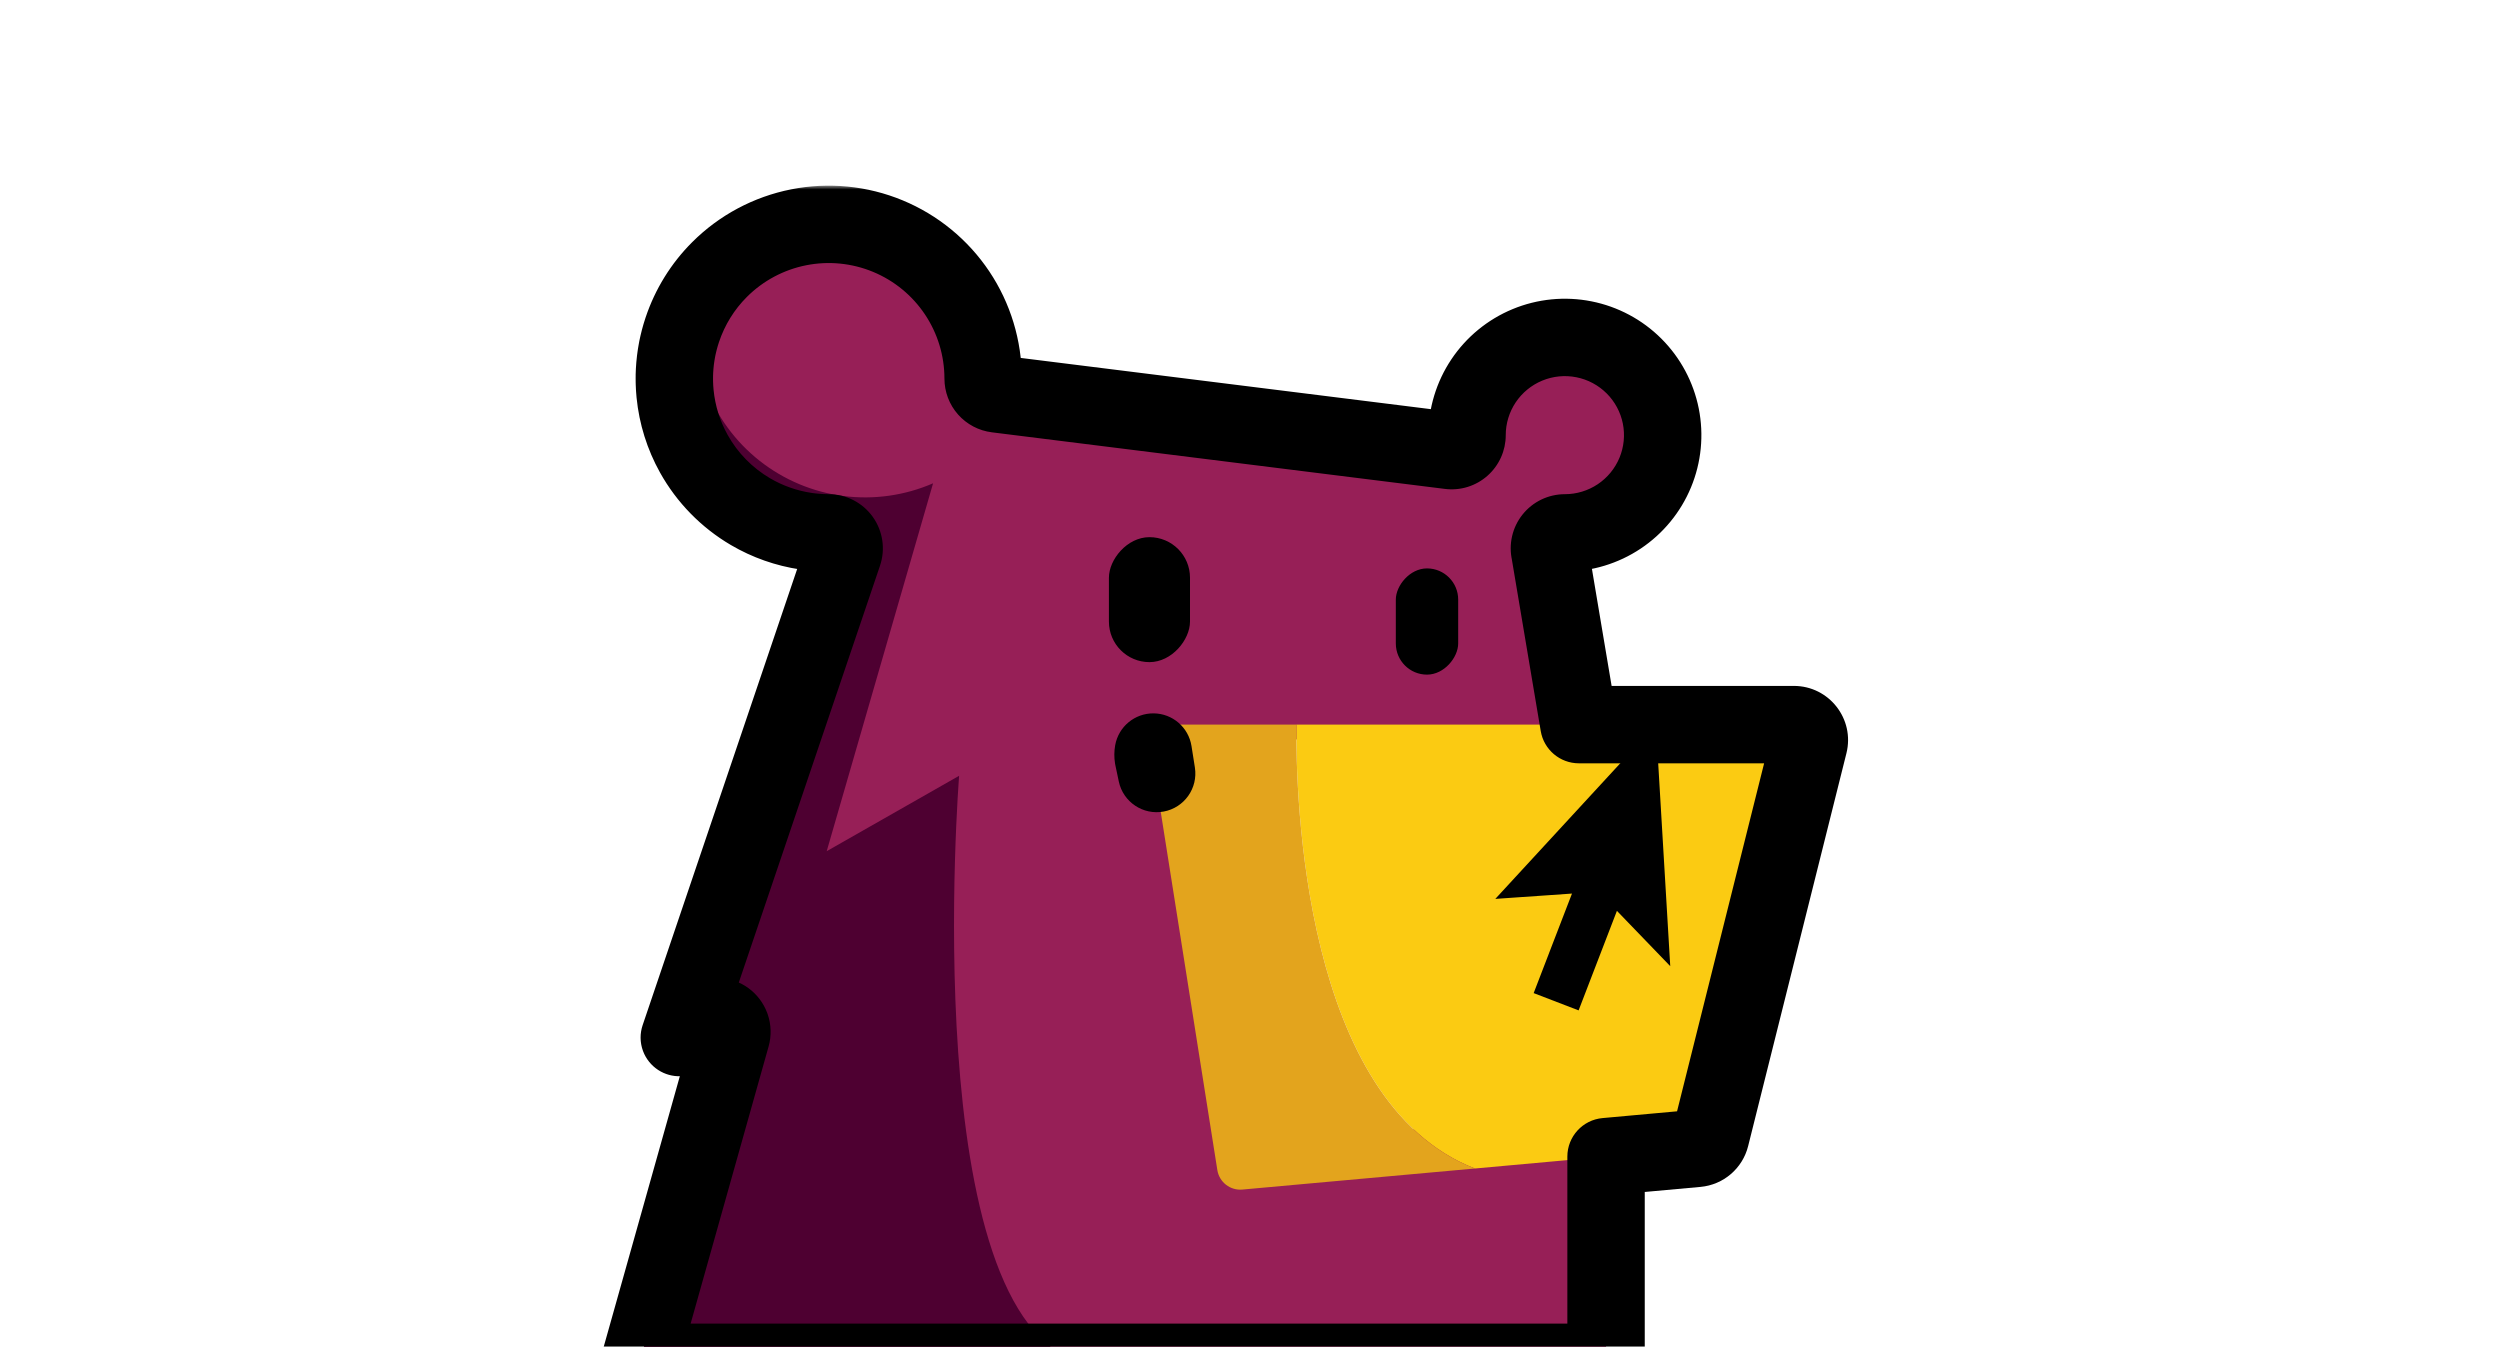<svg width="323" height="174" viewBox="0 0 323 174" fill="none" xmlns="http://www.w3.org/2000/svg">
<g clip-path="url(#clip0_674_7883)">
<path d="M94.491 133.851C94.601 133.46 94.589 133.046 94.457 132.662C94.325 132.278 94.079 131.944 93.751 131.704C93.424 131.464 93.031 131.329 92.625 131.318C92.22 131.306 91.82 131.419 91.48 131.64L87.767 134.05L108.961 71.487C109.063 71.187 109.092 70.867 109.046 70.553C109 70.239 108.879 69.941 108.695 69.683C108.51 69.426 108.267 69.215 107.985 69.07C107.703 68.925 107.39 68.849 107.073 68.849C103.127 68.849 99.27 67.68 95.989 65.49C92.708 63.3 90.151 60.187 88.641 56.545C87.131 52.903 86.736 48.895 87.506 45.029C88.276 41.162 90.176 37.611 92.966 34.823C95.756 32.036 99.311 30.138 103.181 29.369C107.051 28.599 111.062 28.994 114.707 30.503C118.353 32.011 121.469 34.566 123.661 37.844C125.853 41.122 127.023 44.975 127.023 48.917C127.022 49.404 127.2 49.873 127.523 50.238C127.845 50.602 128.29 50.836 128.774 50.894L187.301 58.205C187.582 58.242 187.867 58.217 188.138 58.134C188.409 58.05 188.658 57.909 188.869 57.721C189.081 57.533 189.25 57.304 189.366 57.046C189.482 56.789 189.542 56.51 189.542 56.228C189.541 53.73 190.281 51.288 191.67 49.211C193.058 47.134 195.031 45.514 197.34 44.558C199.65 43.602 202.191 43.351 204.643 43.837C207.095 44.324 209.348 45.526 211.116 47.292C212.884 49.057 214.088 51.307 214.576 53.757C215.064 56.206 214.814 58.745 213.858 61.053C212.901 63.361 211.281 65.333 209.203 66.721C207.124 68.108 204.68 68.849 202.18 68.849C201.88 68.848 201.583 68.916 201.312 69.046C201.042 69.177 200.804 69.367 200.617 69.602C200.43 69.837 200.299 70.111 200.232 70.404C200.166 70.697 200.167 71.001 200.236 71.293L204.314 95.529L150.971 95.529C150.682 95.527 150.396 95.588 150.133 95.708C149.871 95.828 149.637 96.003 149.449 96.223C149.262 96.442 149.124 96.699 149.046 96.977C148.968 97.255 148.951 97.546 148.997 97.831L159.178 146.163C159.254 146.631 159.494 147.058 159.856 147.365C160.217 147.673 160.677 147.843 161.152 147.843C161.209 147.843 161.271 147.843 161.334 147.838L207.502 143.65V176.01L82.628 176.01L94.491 133.851Z" fill="#971F57"/>
<path d="M139.726 176.012H82.628L94.491 133.853C94.601 133.462 94.589 133.048 94.457 132.664C94.325 132.28 94.079 131.946 93.751 131.706C93.424 131.466 93.031 131.331 92.626 131.32C92.22 131.308 91.82 131.421 91.48 131.642L87.767 134.052L108.96 71.489C109.063 71.189 109.092 70.868 109.045 70.555C108.999 70.241 108.879 69.943 108.694 69.685C108.51 69.427 108.266 69.217 107.984 69.072C107.702 68.927 107.39 68.851 107.072 68.851C103.519 68.852 100.029 67.904 96.965 66.106C93.901 64.308 91.373 61.725 89.644 58.623C87.914 55.522 87.045 52.015 87.127 48.466C87.209 44.916 88.239 41.453 90.11 38.435C89.415 42.349 89.795 46.379 91.21 50.094C92.625 53.81 95.021 57.073 98.145 59.536C101.269 61.999 105.002 63.57 108.948 64.081C112.894 64.593 116.905 64.026 120.555 62.441L106.81 109.973L123.92 100.23C123.92 100.23 118.323 170.192 139.727 176.012" fill="#4E0031"/>
<path d="M208.374 127.752L208.585 127.831L208.562 127.262L208.374 127.752Z" fill="#FBCB12"/>
<path d="M190.557 150.97H190.563L202.312 149.904L204.302 149.722L206.287 149.545L219.25 148.369C220.097 148.292 220.803 147.688 221.01 146.862L233.708 96.105C234.024 94.843 233.069 93.62 231.768 93.62H219.051L167.493 93.62C167.402 102.976 168.372 142.36 190.557 150.97Z" fill="#FBCB12"/>
<path d="M151.699 93.62C149.855 93.62 148.448 95.267 148.735 97.088L157.28 151.171C157.526 152.732 158.94 153.833 160.513 153.691L190.557 150.97C168.371 142.36 167.402 102.976 167.493 93.62H151.699Z" fill="#E3A41D"/>
<rect width="8.058" height="13.724" rx="4.029" transform="matrix(-1 0 0 1 188.398 73.438)" fill="black"/>
<rect width="10.476" height="16.146" rx="5.238" transform="matrix(-1 0 0 1 153.748 69.401)" fill="black"/>
<path fill-rule="evenodd" clip-rule="evenodd" d="M213.942 93.62L193.194 116.138L195.875 115.95L199.856 115.676L203.101 115.449L200.146 123.118V123.124L198.338 127.819L198.338 127.82L198.15 128.31L198.361 128.39L198.361 128.389L203.956 130.542L208.906 117.682L215.796 124.828L213.942 93.62Z" fill="black"/>
<mask id="path-9-outside-1_674_7883" maskUnits="userSpaceOnUse" x="76.769" y="23.986" width="163" height="158" fill="black">
<rect fill="white" x="76.769" y="23.986" width="163" height="158"/>
<path d="M114.707 30.503C111.062 28.995 107.051 28.6 103.181 29.369C99.311 30.138 95.756 32.036 92.966 34.824C90.778 37.01 89.141 39.666 88.163 42.575C88.154 42.601 88.145 42.627 88.137 42.654C88.081 42.822 88.028 42.991 87.977 43.161C87.959 43.218 87.942 43.276 87.925 43.334C87.876 43.5 87.829 43.667 87.785 43.835C87.773 43.882 87.761 43.928 87.749 43.974C87.708 44.135 87.668 44.296 87.631 44.458C87.614 44.531 87.598 44.605 87.582 44.679C87.557 44.796 87.529 44.912 87.506 45.029C87.499 45.063 87.494 45.099 87.487 45.133C87.47 45.221 87.455 45.309 87.439 45.397C87.415 45.532 87.391 45.667 87.369 45.802C87.355 45.893 87.342 45.984 87.329 46.076C87.307 46.228 87.285 46.38 87.267 46.532C87.241 46.746 87.219 46.96 87.2 47.175C87.197 47.214 87.194 47.253 87.19 47.291C87.174 47.486 87.161 47.681 87.15 47.877C87.147 47.948 87.145 48.02 87.142 48.092C87.136 48.217 87.13 48.341 87.127 48.465C87.126 48.513 87.128 48.56 87.127 48.608C87.126 48.681 87.125 48.754 87.125 48.828C87.124 48.978 87.124 49.128 87.127 49.278C87.129 49.371 87.132 49.463 87.135 49.556C87.14 49.721 87.147 49.885 87.156 50.049C87.159 50.106 87.163 50.162 87.167 50.218C87.179 50.408 87.194 50.597 87.212 50.786C87.215 50.822 87.218 50.859 87.222 50.895C87.491 53.601 88.31 56.233 89.644 58.623C91.373 61.725 93.901 64.309 96.965 66.107C99.174 67.403 101.604 68.253 104.119 68.628C104.131 68.63 104.142 68.633 104.153 68.634C104.389 68.669 104.625 68.7 104.861 68.726C104.864 68.726 104.866 68.727 104.868 68.727C105.598 68.808 106.334 68.851 107.072 68.851C107.39 68.852 107.702 68.927 107.984 69.072C108.266 69.217 108.51 69.427 108.694 69.685C108.879 69.943 108.999 70.242 109.045 70.555C109.067 70.707 109.072 70.86 109.06 71.011C109.046 71.173 109.013 71.332 108.96 71.487L87.767 134.05L87.768 134.049L87.767 134.052L91.48 131.642C91.82 131.421 92.219 131.308 92.625 131.32C93.031 131.331 93.424 131.466 93.751 131.706C94.06 131.932 94.296 132.244 94.433 132.601C94.44 132.622 94.449 132.642 94.456 132.663C94.588 133.046 94.6 133.461 94.49 133.851L82.628 176.009H82.629L82.628 176.012H139.727C139.723 176.011 139.72 176.01 139.717 176.009L207.502 176.009V149.435L219.25 148.369C220.097 148.292 220.803 147.688 221.01 146.863L233.708 96.105C234.024 94.843 233.069 93.62 231.768 93.62H203.992L200.235 71.293C200.167 71.001 200.166 70.697 200.232 70.404C200.298 70.111 200.429 69.837 200.616 69.602C200.803 69.367 201.042 69.177 201.312 69.046C201.583 68.916 201.879 68.849 202.18 68.849C204.679 68.849 207.124 68.109 209.202 66.721C211.281 65.334 212.901 63.361 213.857 61.053C214.814 58.746 215.064 56.207 214.576 53.757C214.088 51.308 212.883 49.057 211.115 47.291C209.347 45.526 207.094 44.324 204.643 43.837C202.191 43.351 199.649 43.602 197.34 44.558C195.031 45.515 193.057 47.134 191.669 49.211C190.281 51.289 189.541 53.73 189.542 56.228C189.542 56.51 189.482 56.789 189.366 57.046C189.25 57.304 189.081 57.534 188.869 57.721C188.658 57.91 188.408 58.051 188.138 58.134C187.867 58.218 187.582 58.242 187.301 58.206L128.773 50.895C128.29 50.836 127.845 50.602 127.522 50.238C127.2 49.873 127.022 49.404 127.022 48.917C127.022 44.975 125.852 41.122 123.66 37.844C121.468 34.566 118.352 32.012 114.707 30.503ZM149.44 99.936L148.997 97.832C148.961 97.611 148.964 97.386 149.003 97.166L149.44 99.936Z"/>
</mask>
<path d="M114.707 30.503L116.619 25.883L116.619 25.883L114.707 30.503ZM103.181 29.369L102.206 24.465L102.206 24.465L103.181 29.369ZM92.966 34.824L89.432 31.287L89.432 31.287L92.966 34.824ZM88.163 42.575L92.903 44.167L92.902 44.17L88.163 42.575ZM88.137 42.654L83.391 41.081L83.391 41.078L88.137 42.654ZM87.977 43.161L92.763 44.606L92.762 44.609L87.977 43.161ZM87.925 43.334L83.125 41.931L83.126 41.929L87.925 43.334ZM87.785 43.835L92.62 45.112L92.619 45.114L87.785 43.835ZM87.749 43.974L82.906 42.733L82.906 42.73L87.749 43.974ZM87.631 44.458L92.504 45.577L92.503 45.58L87.631 44.458ZM87.582 44.679L82.697 43.615L82.697 43.612L87.582 44.679ZM87.506 45.029L82.602 44.053L82.602 44.052L87.506 45.029ZM87.487 45.133L92.396 46.084L92.396 46.086L87.487 45.133ZM87.439 45.397L82.518 44.513L82.519 44.511L87.439 45.397ZM87.369 45.802L92.308 46.584L92.307 46.587L87.369 45.802ZM87.329 46.076L82.38 45.362L82.381 45.36L87.329 46.076ZM87.267 46.532L92.231 47.131L92.23 47.133L87.267 46.532ZM87.2 47.175L82.219 46.738L82.22 46.736L87.2 47.175ZM87.19 47.291L92.174 47.7L92.174 47.702L87.19 47.291ZM87.15 47.877L82.157 47.615L82.157 47.613L87.15 47.877ZM87.142 48.092L92.137 48.3L92.137 48.302L87.142 48.092ZM87.127 48.465L82.128 48.35L82.128 48.35L87.127 48.465ZM87.127 48.608L82.128 48.53L82.128 48.528L87.127 48.608ZM87.125 48.828L92.125 48.85L92.125 48.852L87.125 48.828ZM87.127 49.278L82.128 49.368L82.128 49.366L87.127 49.278ZM87.135 49.556L92.132 49.396L92.132 49.398L87.135 49.556ZM87.156 50.049L82.164 50.334L82.164 50.331L87.156 50.049ZM87.167 50.218L92.156 49.892L92.156 49.894L87.167 50.218ZM87.212 50.786L82.234 51.255L82.234 51.253L87.212 50.786ZM87.222 50.895L92.197 50.398L92.197 50.4L87.222 50.895ZM89.644 58.623L85.277 61.059L85.277 61.059L89.644 58.623ZM96.965 66.107L94.434 70.419L94.434 70.419L96.965 66.107ZM104.119 68.628L104.857 63.683L104.859 63.683L104.119 68.628ZM104.153 68.634L103.424 73.581L103.422 73.581L104.153 68.634ZM104.861 68.726L105.413 63.757L105.415 63.757L104.861 68.726ZM104.868 68.727L104.318 73.697L104.316 73.697L104.868 68.727ZM107.072 68.851L107.07 63.851L107.079 63.851L107.072 68.851ZM107.984 69.072L110.272 64.626L110.273 64.626L107.984 69.072ZM108.694 69.685L112.76 66.775L112.76 66.775L108.694 69.685ZM109.045 70.555L113.991 69.826L113.991 69.826L109.045 70.555ZM109.06 71.011L114.042 71.426L114.042 71.43L109.06 71.011ZM108.96 71.487L104.224 69.883L104.227 69.874L108.96 71.487ZM87.767 134.05L91.302 137.586C89.659 139.229 87.101 139.523 85.128 138.297C83.154 137.071 82.285 134.647 83.031 132.446L87.767 134.05ZM87.768 134.049L84.232 130.514C85.872 128.874 88.424 128.577 90.396 129.796C92.369 131.015 93.244 133.431 92.511 135.63L87.768 134.049ZM87.767 134.052L90.489 138.246C88.707 139.403 86.388 139.307 84.707 138.007C83.027 136.707 82.351 134.487 83.023 132.471L87.767 134.052ZM91.48 131.642L94.207 135.833L94.202 135.836L91.48 131.642ZM92.625 131.32L92.765 126.322L92.766 126.322L92.625 131.32ZM93.751 131.706L96.709 127.674L96.71 127.675L93.751 131.706ZM94.433 132.601L99.102 130.814L99.104 130.818L94.433 132.601ZM94.456 132.663L99.183 131.034L99.183 131.034L94.456 132.663ZM94.49 133.851L89.677 132.497L89.677 132.497L94.49 133.851ZM82.628 176.009V181.009C81.062 181.009 79.587 180.276 78.642 179.028C77.697 177.78 77.391 176.162 77.815 174.655L82.628 176.009ZM82.629 176.009V171.009C84.236 171.009 85.745 171.782 86.685 173.086C87.625 174.39 87.881 176.066 87.372 177.59L82.629 176.009ZM82.628 176.012V181.012C81.021 181.012 79.511 180.24 78.572 178.936C77.632 177.632 77.376 175.956 77.885 174.431L82.628 176.012ZM139.727 176.012L141.039 171.187C143.456 171.845 145.014 174.19 144.683 176.674C144.351 179.158 142.232 181.012 139.727 181.012V176.012ZM139.717 176.009L138.4 180.833C135.984 180.173 134.428 177.828 134.761 175.345C135.094 172.863 137.212 171.009 139.717 171.009V176.009ZM207.502 176.009H212.502C212.502 178.771 210.263 181.009 207.502 181.009V176.009ZM207.502 149.435H202.502C202.502 146.849 204.474 144.689 207.05 144.456L207.502 149.435ZM219.25 148.369L218.798 143.389L218.798 143.389L219.25 148.369ZM221.01 146.863L225.86 148.076L225.86 148.077L221.01 146.863ZM233.708 96.105L238.559 97.318L238.559 97.318L233.708 96.105ZM203.992 93.62V98.62C201.551 98.62 199.467 96.857 199.062 94.449L203.992 93.62ZM200.235 71.293L205.105 70.16C205.129 70.261 205.149 70.362 205.166 70.464L200.235 71.293ZM200.232 70.404L195.355 69.304L195.355 69.304L200.232 70.404ZM200.616 69.602L196.703 66.49L196.704 66.489L200.616 69.602ZM201.312 69.046L199.143 64.541L199.144 64.541L201.312 69.046ZM202.18 68.849L202.18 73.849L202.176 73.849L202.18 68.849ZM209.202 66.721L211.978 70.88L211.978 70.88L209.202 66.721ZM213.857 61.053L218.476 62.968L218.476 62.968L213.857 61.053ZM214.576 53.757L219.48 52.78L219.48 52.78L214.576 53.757ZM211.115 47.291L214.648 43.754L214.648 43.754L211.115 47.291ZM204.643 43.837L205.616 38.933L205.616 38.933L204.643 43.837ZM197.34 44.558L195.426 39.939L195.426 39.939L197.34 44.558ZM191.669 49.211L187.512 46.434L187.512 46.433L191.669 49.211ZM189.542 56.228L194.542 56.226L194.542 56.227L189.542 56.228ZM189.366 57.046L193.925 59.101L193.924 59.101L189.366 57.046ZM188.869 57.721L185.537 53.993C185.544 53.987 185.551 53.981 185.558 53.974L188.869 57.721ZM188.138 58.134L189.613 62.912L189.613 62.912L188.138 58.134ZM187.301 58.206L187.921 53.244C187.93 53.245 187.939 53.246 187.949 53.248L187.301 58.206ZM128.773 50.895L129.377 45.932C129.382 45.932 129.388 45.933 129.393 45.934L128.773 50.895ZM127.522 50.238L123.779 53.553L123.779 53.552L127.522 50.238ZM127.022 48.917L132.022 48.917L132.022 48.923L127.022 48.917ZM123.66 37.844L127.816 35.065L127.816 35.065L123.66 37.844ZM149.44 99.936L154.379 99.156C154.802 101.834 153.013 104.362 150.346 104.853C147.679 105.345 145.107 103.62 144.548 100.967L149.44 99.936ZM148.997 97.832L144.104 98.862C144.088 98.786 144.074 98.71 144.062 98.633L148.997 97.832ZM149.003 97.166L144.08 96.291C144.508 93.887 146.609 92.143 149.051 92.167C151.493 92.19 153.561 93.974 153.942 96.386L149.003 97.166ZM114.707 30.503L112.795 35.123C110.062 33.993 107.056 33.696 104.155 34.273L103.181 29.369L102.206 24.465C107.045 23.503 112.061 23.997 116.619 25.883L114.707 30.503ZM103.181 29.369L104.155 34.273C101.255 34.849 98.59 36.272 96.5 38.361L92.966 34.824L89.432 31.287C92.921 27.8 97.367 25.426 102.206 24.465L103.181 29.369ZM92.966 34.824L96.5 38.361C94.863 39.996 93.636 41.986 92.903 44.167L88.163 42.575L83.424 40.982C84.645 37.346 86.693 34.023 89.432 31.287L92.966 34.824ZM88.163 42.575L92.902 44.17C92.897 44.184 92.892 44.199 92.882 44.229L88.137 42.654L83.391 41.078C83.399 41.056 83.411 41.018 83.424 40.98L88.163 42.575ZM88.137 42.654L92.883 44.227C92.843 44.347 92.803 44.473 92.763 44.606L87.977 43.161L83.19 41.715C83.252 41.509 83.319 41.297 83.391 41.081L88.137 42.654ZM87.977 43.161L92.762 44.609C92.743 44.672 92.733 44.706 92.723 44.738L87.925 43.334L83.126 41.929C83.151 41.845 83.175 41.765 83.191 41.712L87.977 43.161ZM87.925 43.334L92.724 44.736C92.687 44.862 92.652 44.987 92.62 45.112L87.785 43.835L82.951 42.559C83.007 42.347 83.065 42.138 83.125 41.931L87.925 43.334ZM87.785 43.835L92.619 45.114C92.61 45.148 92.601 45.182 92.592 45.218L87.749 43.974L82.906 42.73C82.921 42.673 82.936 42.616 82.951 42.557L87.785 43.835ZM87.749 43.974L92.593 45.215C92.558 45.35 92.529 45.468 92.504 45.577L87.631 44.458L82.758 43.338C82.807 43.123 82.858 42.919 82.906 42.733L87.749 43.974ZM87.631 44.458L92.503 45.58C92.495 45.617 92.492 45.633 92.467 45.746L87.582 44.679L82.697 43.612C82.705 43.578 82.733 43.446 82.758 43.335L87.631 44.458ZM87.582 44.679L92.467 45.743C92.458 45.786 92.449 45.826 92.442 45.858C92.434 45.895 92.43 45.914 92.424 45.94C92.419 45.963 92.415 45.978 92.413 45.989C92.412 45.995 92.411 45.999 92.41 46.001C92.41 46.004 92.41 46.005 92.41 46.005L87.506 45.029L82.602 44.052C82.625 43.938 82.647 43.837 82.663 43.767C82.683 43.678 82.687 43.66 82.697 43.615L87.582 44.679ZM87.506 45.029L92.41 46.005C92.417 45.968 92.422 45.939 92.425 45.925C92.427 45.911 92.429 45.902 92.427 45.911C92.427 45.913 92.425 45.921 92.424 45.929C92.423 45.937 92.421 45.95 92.418 45.964C92.413 45.992 92.406 46.033 92.396 46.084L87.487 45.133L82.578 44.183C82.572 44.216 82.568 44.24 82.566 44.251C82.565 44.259 82.563 44.266 82.566 44.251C82.567 44.243 82.572 44.216 82.577 44.185C82.583 44.153 82.591 44.107 82.602 44.053L87.506 45.029ZM87.487 45.133L92.396 46.086C92.387 46.131 92.388 46.131 92.36 46.283L87.439 45.397L82.519 44.511C82.523 44.487 82.553 44.311 82.579 44.181L87.487 45.133ZM87.439 45.397L92.361 46.281C92.332 46.439 92.319 46.513 92.308 46.584L87.369 45.802L82.431 45.02C82.462 44.821 82.498 44.625 82.518 44.513L87.439 45.397ZM87.369 45.802L92.307 46.587C92.3 46.633 92.299 46.642 92.278 46.792L87.329 46.076L82.381 45.36C82.385 45.327 82.409 45.154 82.431 45.018L87.369 45.802ZM87.329 46.076L92.278 46.789C92.253 46.961 92.24 47.049 92.231 47.131L87.267 46.532L82.303 45.933C82.329 45.71 82.361 45.494 82.38 45.362L87.329 46.076ZM87.267 46.532L92.23 47.133C92.213 47.279 92.196 47.438 92.181 47.615L87.2 47.175L82.22 46.736C82.242 46.482 82.269 46.212 82.303 45.93L87.267 46.532ZM87.2 47.175L92.181 47.613C92.179 47.635 92.177 47.661 92.174 47.7L87.19 47.291L82.207 46.883C82.21 46.845 82.215 46.793 82.219 46.738L87.2 47.175ZM87.19 47.291L92.174 47.702C92.161 47.857 92.151 48.002 92.143 48.14L87.15 47.877L82.157 47.613C82.171 47.36 82.188 47.115 82.207 46.881L87.19 47.291ZM87.15 47.877L92.144 48.138C92.144 48.136 92.143 48.143 92.142 48.172C92.141 48.191 92.141 48.198 92.14 48.224C92.139 48.245 92.138 48.271 92.137 48.3L87.142 48.092L82.146 47.885C82.147 47.862 82.147 47.851 82.149 47.796C82.151 47.754 82.153 47.688 82.157 47.615L87.15 47.877ZM87.142 48.092L92.137 48.302C92.129 48.498 92.127 48.519 92.126 48.581L87.127 48.465L82.128 48.35C82.133 48.163 82.144 47.935 82.146 47.883L87.142 48.092ZM87.127 48.465L92.126 48.581C92.126 48.542 92.127 48.512 92.127 48.498C92.127 48.485 92.126 48.477 92.127 48.488C92.127 48.493 92.127 48.522 92.127 48.551C92.127 48.583 92.127 48.631 92.126 48.688L87.127 48.608L82.128 48.528C82.127 48.561 82.127 48.585 82.127 48.593C82.127 48.599 82.127 48.604 82.127 48.585C82.127 48.573 82.127 48.541 82.127 48.504C82.127 48.466 82.127 48.413 82.128 48.35L87.127 48.465ZM87.127 48.608L92.126 48.686C92.126 48.731 92.125 48.782 92.125 48.85L87.125 48.828L82.125 48.805C82.125 48.727 82.126 48.631 82.128 48.53L87.127 48.608ZM87.125 48.828L92.125 48.852C92.124 48.988 92.124 49.095 92.126 49.19L87.127 49.278L82.128 49.366C82.124 49.161 82.124 48.968 82.125 48.803L87.125 48.828ZM87.127 49.278L92.126 49.187C92.127 49.237 92.129 49.287 92.132 49.396L87.135 49.556L82.137 49.717C82.135 49.639 82.13 49.505 82.128 49.368L87.127 49.278ZM87.135 49.556L92.132 49.398C92.136 49.526 92.142 49.649 92.148 49.767L87.156 50.049L82.164 50.331C82.152 50.121 82.144 49.915 82.137 49.714L87.135 49.556ZM87.156 50.049L92.148 49.765C92.15 49.794 92.151 49.816 92.156 49.892L87.167 50.218L82.178 50.545C82.175 50.508 82.169 50.418 82.164 50.334L87.156 50.049ZM87.167 50.218L92.156 49.894C92.166 50.038 92.177 50.18 92.19 50.319L87.212 50.786L82.234 51.253C82.211 51.014 82.193 50.777 82.177 50.543L87.167 50.218ZM87.212 50.786L92.19 50.316C92.192 50.342 92.194 50.364 92.196 50.38C92.197 50.394 92.198 50.41 92.199 50.415C92.199 50.422 92.199 50.423 92.199 50.421C92.199 50.419 92.198 50.41 92.197 50.398L87.222 50.895L82.246 51.392C82.241 51.334 82.237 51.285 82.235 51.266C82.234 51.252 82.234 51.25 82.233 51.246C82.233 51.244 82.233 51.248 82.234 51.255L87.212 50.786ZM87.222 50.895L92.197 50.4C92.399 52.429 93.013 54.4 94.01 56.188L89.644 58.623L85.277 61.059C83.608 58.066 82.583 54.773 82.246 51.39L87.222 50.895ZM89.644 58.623L94.01 56.188C95.306 58.512 97.2 60.447 99.495 61.794L96.965 66.107L94.434 70.419C90.602 68.17 87.44 64.938 85.277 61.059L89.644 58.623ZM96.965 66.107L99.495 61.794C101.146 62.763 102.967 63.401 104.857 63.683L104.119 68.628L103.381 73.574C100.241 73.105 97.201 72.043 94.434 70.419L96.965 66.107ZM104.119 68.628L104.859 63.683C104.887 63.688 104.912 63.692 104.934 63.695C104.955 63.699 104.974 63.702 104.988 63.704C105.003 63.707 105.015 63.709 105.022 63.711C105.029 63.712 105.036 63.713 105.036 63.713C105.037 63.713 105.034 63.712 105.029 63.712C105.023 63.711 105.013 63.709 105.001 63.707C104.989 63.705 104.972 63.702 104.953 63.699C104.934 63.696 104.911 63.692 104.884 63.688L104.153 68.634L103.422 73.581C103.365 73.572 103.318 73.564 103.288 73.559C103.273 73.556 103.261 73.554 103.252 73.553C103.245 73.551 103.238 73.55 103.237 73.55C103.234 73.549 103.238 73.55 103.242 73.551C103.246 73.552 103.255 73.553 103.267 73.555C103.29 73.559 103.329 73.566 103.38 73.573L104.119 68.628ZM104.153 68.634L104.883 63.688C105.063 63.714 105.24 63.737 105.413 63.757L104.861 68.726L104.309 73.695C104.009 73.662 103.714 73.624 103.424 73.581L104.153 68.634ZM104.861 68.726L105.415 63.757C105.454 63.761 105.488 63.765 105.517 63.769C105.546 63.773 105.571 63.777 105.59 63.779C105.609 63.782 105.624 63.785 105.634 63.786C105.638 63.787 105.642 63.787 105.645 63.788C105.646 63.788 105.647 63.788 105.648 63.788C105.648 63.788 105.648 63.788 105.648 63.788C105.649 63.788 105.649 63.788 105.649 63.788C105.649 63.788 105.647 63.788 105.645 63.788C105.643 63.788 105.64 63.787 105.635 63.786C105.626 63.785 105.611 63.782 105.592 63.78C105.574 63.777 105.549 63.774 105.521 63.77C105.492 63.766 105.458 63.762 105.42 63.758L104.868 68.727L104.316 73.697C104.277 73.692 104.243 73.688 104.214 73.684C104.185 73.68 104.16 73.677 104.141 73.674C104.121 73.671 104.106 73.669 104.096 73.667C104.091 73.666 104.087 73.666 104.085 73.665C104.084 73.665 104.083 73.665 104.082 73.665C104.081 73.665 104.081 73.665 104.081 73.665C104.08 73.665 104.082 73.665 104.084 73.665C104.086 73.665 104.09 73.666 104.094 73.667C104.103 73.668 104.118 73.671 104.136 73.673C104.155 73.676 104.179 73.679 104.207 73.683C104.236 73.687 104.27 73.691 104.308 73.695L104.861 68.726ZM104.868 68.727L105.419 63.757C105.978 63.819 106.529 63.851 107.07 63.851L107.072 68.851L107.074 73.851C106.138 73.851 105.218 73.796 104.318 73.697L104.868 68.727ZM107.072 68.851L107.079 63.851C108.181 63.852 109.277 64.113 110.272 64.626L107.984 69.072L105.696 73.517C106.128 73.74 106.598 73.85 107.066 73.851L107.072 68.851ZM107.984 69.072L110.273 64.626C111.261 65.135 112.114 65.872 112.76 66.775L108.694 69.685L104.629 72.595C104.906 72.983 105.272 73.299 105.696 73.517L107.984 69.072ZM108.694 69.685L112.76 66.775C113.412 67.686 113.83 68.734 113.991 69.826L109.045 70.555L104.098 71.285C104.167 71.75 104.346 72.2 104.628 72.595L108.694 69.685ZM109.045 70.555L113.991 69.826C114.069 70.353 114.087 70.89 114.042 71.426L109.06 71.011L104.077 70.596C104.057 70.83 104.065 71.061 104.098 71.284L109.045 70.555ZM109.06 71.011L114.042 71.43C113.994 72 113.876 72.56 113.693 73.099L108.96 71.487L104.227 69.874C104.149 70.104 104.098 70.345 104.077 70.592L109.06 71.011ZM108.96 71.487L113.696 73.091L92.502 135.654L87.767 134.05L83.031 132.446L104.224 69.883L108.96 71.487ZM87.767 134.05L84.231 130.515L84.232 130.514L87.768 134.049L91.303 137.585L91.302 137.586L87.767 134.05ZM87.768 134.049L92.511 135.63L92.51 135.633L87.767 134.052L83.023 132.471L83.024 132.468L87.768 134.049ZM87.767 134.052L85.044 129.858L88.757 127.448L91.48 131.642L94.202 135.836L90.489 138.246L87.767 134.052ZM91.48 131.642L88.752 127.452C89.946 126.674 91.346 126.282 92.765 126.322L92.625 131.32L92.485 136.318C93.092 136.335 93.693 136.167 94.207 135.833L91.48 131.642ZM92.625 131.32L92.766 126.322C94.181 126.362 95.558 126.83 96.709 127.674L93.751 131.706L90.793 135.737C91.289 136.101 91.88 136.301 92.484 136.318L92.625 131.32ZM93.751 131.706L96.71 127.675C97.802 128.477 98.626 129.571 99.102 130.814L94.433 132.601L89.763 134.389C89.966 134.918 90.319 135.388 90.792 135.736L93.751 131.706ZM94.433 132.601L99.104 130.818C99.1 130.808 99.097 130.801 99.096 130.796C99.095 130.794 99.094 130.792 99.093 130.791C99.093 130.79 99.093 130.789 99.093 130.789C99.09 130.783 99.098 130.803 99.103 130.815C99.115 130.845 99.147 130.929 99.183 131.034L94.456 132.663L89.729 134.291C89.744 134.336 89.757 134.372 89.767 134.398C89.776 134.423 89.784 134.442 89.786 134.448C89.788 134.452 89.788 134.454 89.788 134.453C89.788 134.452 89.788 134.452 89.787 134.45C89.786 134.449 89.785 134.446 89.784 134.444C89.781 134.435 89.772 134.412 89.761 134.385L94.433 132.601ZM94.456 132.663L99.183 131.034C99.647 132.38 99.689 133.835 99.303 135.206L94.49 133.851L89.677 132.497C89.511 133.087 89.529 133.713 89.729 134.291L94.456 132.663ZM94.49 133.851L99.303 135.205L87.441 177.364L82.628 176.009L77.815 174.655L89.677 132.497L94.49 133.851ZM82.628 176.009V171.009H82.629V176.009V181.009H82.628V176.009ZM82.629 176.009L87.372 177.59L87.371 177.593L82.628 176.012L77.885 174.431L77.885 174.428L82.629 176.009ZM82.628 176.012V171.012H139.727V176.012V181.012H82.628V176.012ZM139.727 176.012L138.415 180.837C138.383 180.828 138.355 180.821 138.332 180.814C138.309 180.807 138.289 180.801 138.273 180.796C138.258 180.792 138.246 180.788 138.238 180.786C138.234 180.784 138.231 180.783 138.229 180.783C138.227 180.782 138.225 180.782 138.225 180.782C138.225 180.781 138.226 180.782 138.227 180.782C138.229 180.783 138.231 180.783 138.235 180.784C138.241 180.786 138.252 180.79 138.266 180.794C138.281 180.799 138.299 180.804 138.321 180.811C138.343 180.817 138.37 180.825 138.4 180.833L139.717 176.009L141.033 171.186C141.064 171.194 141.092 171.202 141.115 171.209C141.138 171.215 141.157 171.221 141.172 171.226C141.187 171.23 141.199 171.234 141.206 171.236C141.21 171.237 141.213 171.238 141.215 171.239C141.216 171.239 141.217 171.24 141.217 171.24C141.218 171.24 141.218 171.24 141.218 171.24C141.218 171.24 141.218 171.24 141.218 171.24C141.219 171.24 141.217 171.24 141.216 171.239C141.214 171.239 141.211 171.238 141.208 171.237C141.201 171.235 141.189 171.231 141.175 171.227C141.16 171.222 141.141 171.216 141.119 171.21C141.096 171.203 141.069 171.196 141.039 171.187L139.727 176.012ZM139.717 176.009V171.009L207.502 171.009V176.009V181.009L139.717 181.009V176.009ZM207.502 176.009H202.502V149.435H207.502H212.502V176.009H207.502ZM207.502 149.435L207.05 144.456L218.798 143.389L219.25 148.369L219.702 153.348L207.954 154.415L207.502 149.435ZM219.25 148.369L218.798 143.389C217.53 143.504 216.47 144.409 216.159 145.649L221.01 146.863L225.86 148.077C225.137 150.967 222.664 153.079 219.702 153.348L219.25 148.369ZM221.01 146.863L216.159 145.649L228.857 94.891L233.708 96.105L238.559 97.318L225.86 148.076L221.01 146.863ZM233.708 96.105L228.857 94.892C228.384 96.785 229.816 98.62 231.768 98.62V93.62V88.62C236.322 88.62 239.663 92.9 238.559 97.318L233.708 96.105ZM231.768 93.62V98.62H203.992V93.62V88.62H231.768V93.62ZM203.992 93.62L199.062 94.449L195.305 72.123L200.235 71.293L205.166 70.464L208.923 92.79L203.992 93.62ZM200.235 71.293L195.365 72.427C195.126 71.399 195.123 70.331 195.355 69.304L200.232 70.404L205.11 71.504C205.209 71.062 205.208 70.603 205.105 70.16L200.235 71.293ZM200.232 70.404L195.355 69.304C195.586 68.28 196.045 67.318 196.703 66.49L200.616 69.602L204.53 72.714C204.814 72.356 205.011 71.942 205.11 71.504L200.232 70.404ZM200.616 69.602L196.704 66.489C197.361 65.663 198.196 64.998 199.143 64.541L201.312 69.046L203.482 73.551C203.888 73.356 204.246 73.071 204.529 72.715L200.616 69.602ZM201.312 69.046L199.144 64.541C200.095 64.084 201.134 63.848 202.183 63.849L202.18 68.849L202.176 73.849C202.625 73.849 203.071 73.749 203.481 73.552L201.312 69.046ZM202.18 68.849L202.18 63.849C203.692 63.849 205.17 63.401 206.426 62.563L209.202 66.721L211.978 70.88C209.077 72.816 205.667 73.849 202.18 73.849L202.18 68.849ZM209.202 66.721L206.426 62.563C207.682 61.724 208.661 60.532 209.238 59.139L213.857 61.053L218.476 62.968C217.141 66.189 214.879 68.943 211.978 70.88L209.202 66.721ZM213.857 61.053L209.238 59.139C209.816 57.745 209.967 56.212 209.673 54.734L214.576 53.757L219.48 52.78C220.161 56.201 219.812 59.746 218.476 62.968L213.857 61.053ZM214.576 53.757L209.673 54.734C209.378 53.256 208.65 51.896 207.582 50.829L211.115 47.291L214.648 43.754C217.116 46.218 218.798 49.36 219.48 52.78L214.576 53.757ZM211.115 47.291L207.582 50.83C206.514 49.763 205.152 49.036 203.669 48.742L204.643 43.837L205.616 38.933C209.037 39.612 212.18 41.289 214.648 43.754L211.115 47.291ZM204.643 43.837L203.669 48.742C202.186 48.447 200.649 48.599 199.253 49.178L197.34 44.558L195.426 39.939C198.649 38.604 202.195 38.254 205.616 38.933L204.643 43.837ZM197.34 44.558L199.253 49.178C197.857 49.756 196.665 50.735 195.826 51.989L191.669 49.211L187.512 46.433C189.449 43.534 192.204 41.274 195.426 39.939L197.34 44.558ZM191.669 49.211L195.826 51.989C194.988 53.244 194.541 54.718 194.542 56.226L189.542 56.228L184.542 56.23C184.54 52.743 185.574 49.334 187.512 46.434L191.669 49.211ZM189.542 56.228L194.542 56.227C194.542 57.218 194.332 58.197 193.925 59.101L189.366 57.046L184.808 54.992C184.632 55.381 184.542 55.803 184.542 56.229L189.542 56.228ZM189.366 57.046L193.924 59.101C193.519 60.001 192.926 60.809 192.18 61.468L188.869 57.721L185.558 53.974C185.236 54.26 184.981 54.607 184.808 54.991L189.366 57.046ZM188.869 57.721L192.201 61.449C191.451 62.119 190.568 62.617 189.613 62.912L188.138 58.134L186.662 53.357C186.249 53.485 185.865 53.7 185.537 53.993L188.869 57.721ZM188.138 58.134L189.613 62.912C188.658 63.207 187.648 63.294 186.653 63.163L187.301 58.206L187.949 53.248C187.515 53.191 187.076 53.229 186.662 53.357L188.138 58.134ZM187.301 58.206L186.681 63.167L128.154 55.856L128.773 50.895L129.393 45.934L187.921 53.244L187.301 58.206ZM128.773 50.895L128.17 55.858C126.471 55.652 124.91 54.83 123.779 53.553L127.522 50.238L131.266 46.923C130.78 46.375 130.109 46.021 129.377 45.932L128.773 50.895ZM127.522 50.238L123.779 53.552C122.647 52.274 122.021 50.623 122.022 48.912L127.022 48.917L132.022 48.923C132.023 48.184 131.753 47.473 131.266 46.923L127.522 50.238ZM127.022 48.917L122.022 48.917C122.022 45.965 121.146 43.079 119.504 40.624L123.66 37.844L127.816 35.065C130.558 39.165 132.022 43.985 132.022 48.917L127.022 48.917ZM123.66 37.844L119.504 40.624C117.862 38.169 115.527 36.254 112.795 35.123L114.707 30.503L116.619 25.883C121.177 27.77 125.074 30.965 127.816 35.065L123.66 37.844ZM149.44 99.936L144.548 100.967L144.104 98.862L148.997 97.832L153.89 96.801L154.333 98.905L149.44 99.936ZM148.997 97.832L144.062 98.633C143.933 97.842 143.945 97.05 144.08 96.291L149.003 97.166L153.926 98.042C153.983 97.721 153.989 97.379 153.932 97.03L148.997 97.832ZM149.003 97.166L153.942 96.386L154.379 99.156L149.44 99.936L144.502 100.716L144.064 97.947L149.003 97.166Z" fill="black" mask="url(#path-9-outside-1_674_7883)"/>
</g>
<defs>
<clipPath id="clip0_674_7883">
<rect width="323" height="174" fill="white"/>
</clipPath>
</defs>
</svg>
